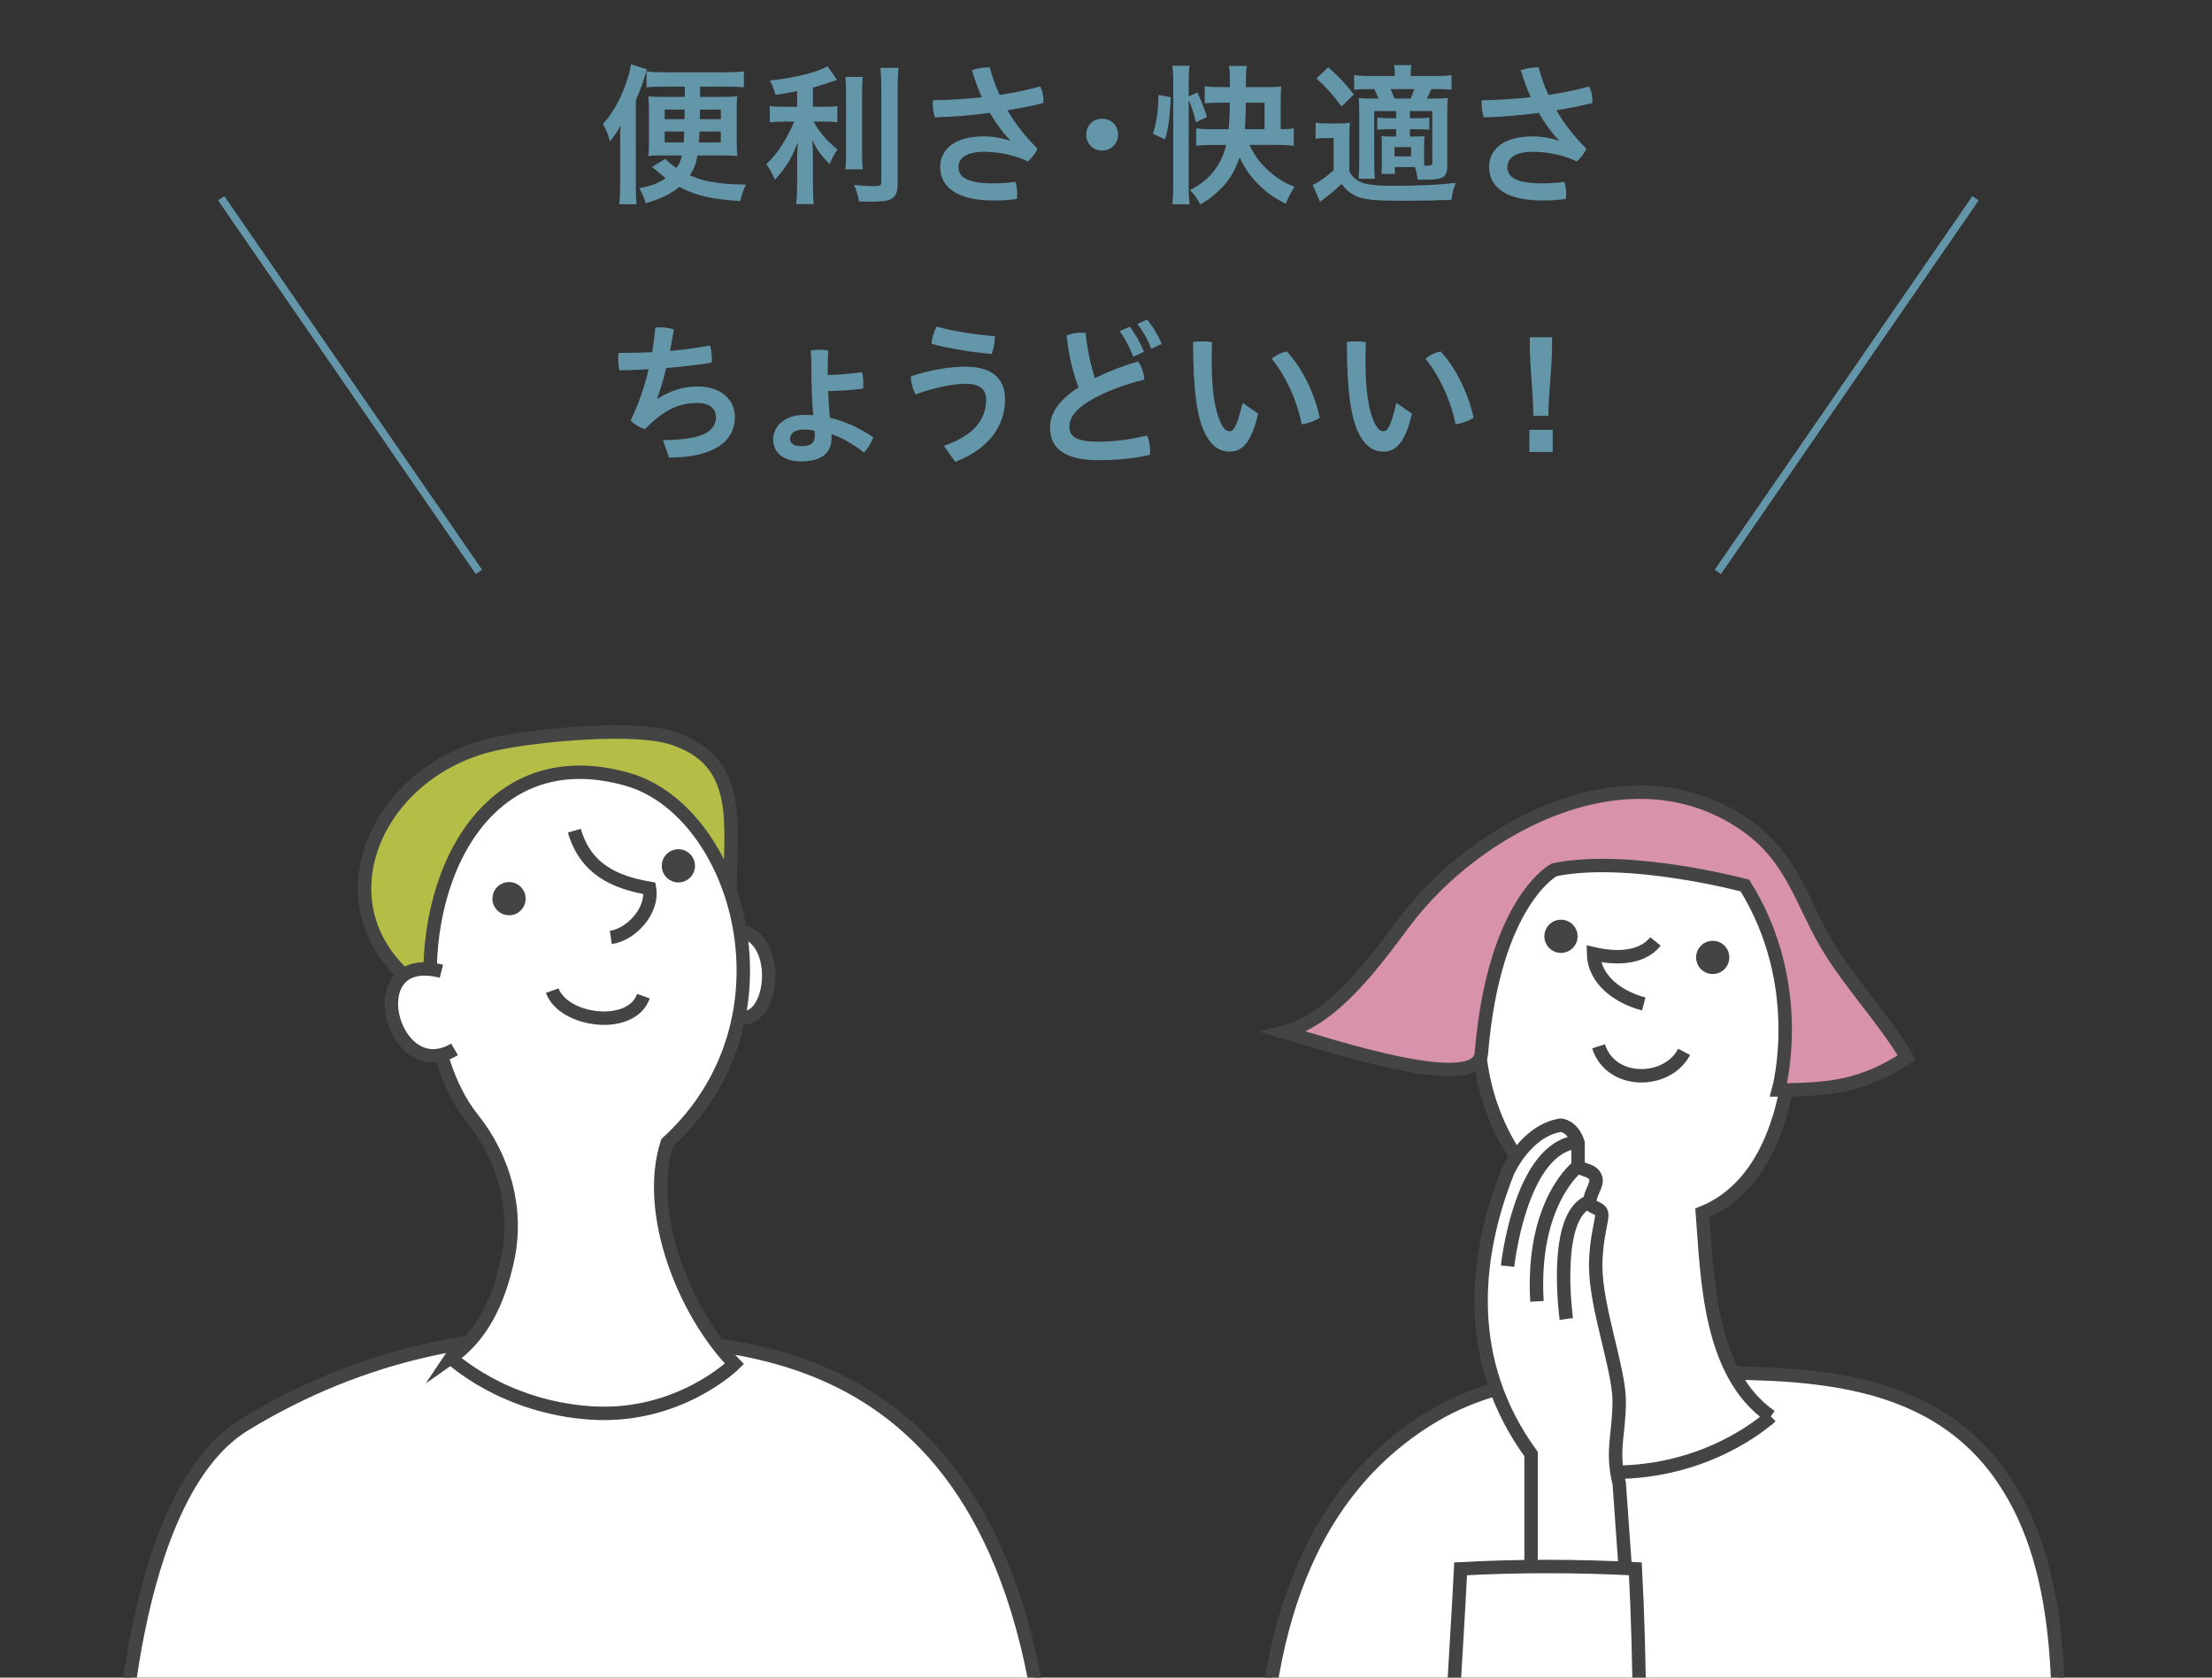 <?xml version="1.0" encoding="UTF-8"?><svg xmlns="http://www.w3.org/2000/svg" width="290" height="220" viewBox="0 0 290 220"><rect x="0" y="0" width="290" height="220" fill="#333333" stroke="none"/><defs><style>.c{fill:#6496aa;}.d{fill:#fff;}.d,.e,.f,.g,.h,.i{stroke-miterlimit:10;}.d,.e,.f,.g,.i{stroke:#444;stroke-width:1.761px;}.e{fill:#444;}.f{fill:#b4be46;}.g{fill:#d892ab;}.h{stroke:#6496aa;}.h,.i{fill:none;}</style></defs><g id="a"><g><path class="c" d="M83.361,24.527c0,.88,.02,1.5,.1,2.261h-2.28c.08-.681,.12-1.44,.12-2.48v-5.642c0-1.12,0-1.42,.06-2.221-.44,.82-.8,1.381-1.4,2.101-.24-.94-.46-1.48-.92-2.28,1.24-1.36,2.181-3.001,2.961-5.161,.42-1.16,.58-1.74,.72-2.681l2.101,.681c-.12,.319-.2,.58-.38,1.18-.28,.9-.6,1.761-1.081,2.86v11.383Zm3.061-4.141c-.54,0-.94,.02-1.42,.08,.06-.721,.08-1.08,.08-2.001v-3.82c0-.92-.02-1.301-.08-2.021,.52,.06,1.02,.08,1.82,.08h2.96v-1.341h-3.121c-.8,0-1.3,.021-1.9,.08v-2.08c.66,.08,1.36,.12,2.221,.12h8.302c.86,0,1.6-.04,2.24-.12v2.08c-.56-.06-1.2-.08-1.96-.08h-3.781v1.341h3.101c.82,0,1.3-.021,1.781-.08-.08,.72-.08,.92-.08,2.08v3.701c0,1.04,.02,1.38,.08,2.061-.5-.061-.88-.08-1.581-.08h-3.641c-.18,1.08-.42,1.68-1,2.601,1.3,.56,2.301,.82,3.861,1.02,.98,.12,2,.181,2.841,.181h.66c-.32,.64-.52,1.22-.76,2.181-3.741-.24-5.821-.7-7.981-1.86-1.201,.979-2.401,1.56-4.421,2.14-.16-.64-.42-1.24-.82-1.96,1.78-.38,2.48-.66,3.46-1.32-.3-.22-.46-.36-.68-.54q-.68-.601-1.12-.92l1.72-1.081c.621,.581,.86,.801,1.48,1.201,.38-.521,.56-.921,.72-1.641h-2.98Zm.72-6.021v1.261h2.6q.02-.66,.02-1.261h-2.62Zm0,2.881v1.44h2.5c.02-.421,.04-.761,.06-1.44h-2.561Zm4.561,0c-.02,.7-.04,.9-.08,1.44h2.88v-1.44h-2.801Zm.08-2.881q-.02,.601-.04,1.261h2.761v-1.261h-2.721Z"/><path class="c" d="M104.501,11.944c-1.24,.24-1.66,.32-2.84,.501-.16-.681-.34-1.161-.72-1.881,3.221-.34,6.321-1.12,7.542-1.881l1.26,1.801c-1.4,.48-2.32,.76-3.161,1v2.521h1.561c.7,0,1.18-.02,1.64-.1v2.12c-.5-.06-.96-.08-1.68-.08h-1.44c.78,1.421,1.7,2.501,3.141,3.661-.38,.521-.78,1.28-1.04,1.92-1.141-1.18-1.581-1.78-2.281-3.141,.06,.681,.1,1.48,.1,2.48v3.421c0,1.221,.02,1.801,.12,2.48h-2.321c.08-.72,.12-1.36,.12-2.48v-3.28c0-.801,.04-1.7,.1-2.36-.58,1.44-.84,1.98-1.34,2.78-.54,.84-.96,1.36-1.68,2.141-.4-.92-.7-1.48-1.12-2.041,.84-.779,1.48-1.56,2.14-2.641,.52-.819,1.28-2.28,1.521-2.94h-1.4c-.76,0-1.26,.04-1.8,.101v-2.141c.5,.08,.96,.1,1.84,.1h1.74v-2.061Zm8.622-1.86c-.08,.66-.1,1.221-.1,2.381v7.401c0,1.261,.02,1.74,.1,2.341h-2.301c.08-.561,.1-.98,.1-2.301v-7.441c0-1.141-.02-1.7-.1-2.381h2.301Zm4.681-1.18c-.08,.78-.12,1.561-.12,2.66v12.603c0,1.061-.26,1.621-.88,1.94-.48,.261-1.16,.341-2.741,.341-.48,0-.78,0-1.44-.04-.16-.881-.3-1.341-.66-2.161,1.12,.12,1.86,.16,2.581,.16,.86,0,1-.08,1-.58V11.564c0-.96-.04-1.8-.12-2.66h2.38Z"/><path class="c" d="M132.423,18.386c-.98-1.02-1.86-2.22-2.641-3.58-2.42,.319-4.901,.52-7.222,.58-.16-.5-.28-1.181-.28-1.841,0-.14,0-.26,.02-.4,2.081-.02,4.281-.159,6.421-.399-.5-1.101-.92-2.28-1.3-3.541,.64-.24,1.6-.38,2.34-.38,.32,1.24,.74,2.44,1.28,3.621,1.9-.28,3.781-.66,5.341-1.121,.28,.561,.42,1.24,.42,1.921v.26c-1.38,.36-3.041,.681-4.721,.96,1,1.721,2.3,3.401,3.94,5.041-.24,.561-.78,1.281-1.28,1.661-1.54-.78-3.781-1.261-5.681-1.261-2.521,0-3.4,.9-3.4,2.021,0,1.28,1.14,2.12,4.541,2.12,.98,0,1.96-.06,2.901-.199,.18,.42,.26,1,.26,1.54,0,.24-.02,.48-.04,.7-.96,.14-1.92,.2-3.121,.2-4.781,0-6.941-1.801-6.941-4.381,0-2.141,1.681-4.021,5.701-4.021,1.141,0,2.401,.2,3.421,.561l.04-.061Z"/><path class="c" d="M146.583,17.666c0,1.16-.9,2.08-2.101,2.08-1.18,0-2.08-.92-2.08-2.08,0-1.2,.88-2.101,2.08-2.101s2.101,.9,2.101,2.101Z"/><path class="c" d="M151.16,17.546c.521-1.721,.68-2.881,.72-5.101l1.621,.319c-.181,2.98-.301,3.881-.761,5.521l-1.58-.74Zm4.681,7.062c0,.92,.04,1.5,.12,2.181h-2.261c.08-.641,.12-1.521,.12-2.48V10.704c0-.88-.04-1.38-.12-2.08h2.261c-.1,.68-.12,1.181-.12,2.08v1.94l1.141-.52c.58,1.28,.96,2.24,1.26,3.221l-1.46,.7c-.26-1.16-.521-1.98-.94-2.921v11.482Zm7.962-5.602c.66,1.44,1.66,2.721,2.921,3.741,.98,.8,1.74,1.26,3,1.761-.52,.8-.8,1.32-1.16,2.22-1.4-.72-2.18-1.24-3.221-2.2-1.28-1.2-2.16-2.421-2.82-3.9-.56,1.64-1.26,2.84-2.28,3.94-.84,.88-1.801,1.641-2.881,2.24-.44-.84-.72-1.22-1.36-1.88,2.521-1.24,4.081-3.181,4.761-5.922h-1.64c-.881,0-1.7,.04-2.301,.101v-2.261c.54,.061,1.261,.1,2.28,.1h1.98c.101-1.14,.141-1.979,.16-3.48h-1.2c-.84,0-1.601,.04-2.101,.08v-2.221c.54,.061,1.341,.101,2.141,.101h1.16v-1.061c0-.66-.04-1.2-.12-1.721h2.341c-.08,.541-.12,1.001-.12,1.701v1.08h2.94c.681,0,1.24-.021,1.7-.08-.06,.479-.08,1.021-.08,1.7v3.9c.681,0,1.2-.039,1.721-.1v2.28c-.64-.08-1.42-.12-2.16-.12h-3.661Zm1.98-2.061v-3.48h-2.44c-.021,1.141-.06,2.421-.14,3.48h2.58Z"/><path class="c" d="M172.48,16.086c.5,.08,.82,.1,1.58,.1h1.42c.601,0,1.041-.02,1.501-.08-.061,.58-.08,1.08-.08,2.121v4.24c.3,.54,.52,.78,.86,1.04,.399,.28,.84,.5,1.26,.58,.88,.2,1.921,.28,3.181,.28,3.941,0,6.481-.12,8.662-.399-.36,.939-.42,1.16-.58,2.24-1.94,.08-4.101,.12-6.262,.12-3.32,0-4.601-.101-5.661-.4-1-.3-1.74-.84-2.48-1.801-.82,.78-1.641,1.48-2.82,2.341l-.96-2.221c.72-.3,1.72-1,2.74-1.92v-4.221h-1.021c-.54,0-.86,.02-1.34,.1v-2.12Zm1.66-7.262c1.46,1.3,2.181,2.061,3.36,3.561l-1.62,1.58c-1.181-1.6-2.04-2.54-3.301-3.681l1.561-1.46Zm8.722,13.083v.899h-1.74c.02-.42,.04-.76,.04-1.3v-2.381c0-.6,0-.86-.04-1.28,.32,.04,.64,.061,1.36,.061h.56v-.961h-.859c-.641,0-1.08,.021-1.621,.061v-1.58c.501,.06,.961,.08,1.621,.08h.859v-.94h-2.88v6.682c0,.88,.04,1.82,.08,2.2h-2.121c.04-.521,.08-1.4,.08-2.2v-6.342c0-1.021-.02-1.4-.06-2.04,.58,.04,1.04,.06,2.04,.06h.54c-.18-.479-.34-.82-.54-1.24h-.6c-1.04,0-1.44,.021-2.041,.08v-1.92c.58,.079,1.16,.119,2.061,.119h3.261c0-.7-.02-.939-.12-1.42h2.301c-.08,.48-.101,.7-.101,1.42h3.361c.92,0,1.46-.04,2-.119v1.92c-.54-.06-1.08-.08-1.88-.08h-.78q-.2,.48-.58,1.24h.84c.881,0,1.36-.02,1.921-.06-.061,.56-.08,1.04-.08,2.08v6.722c0,1.06-.24,1.5-.94,1.72-.34,.12-1.08,.181-2.2,.181-.12,0-.38,0-.74-.021-.101-.76-.16-.96-.36-1.64h-2.641Zm2.08-8.982c.141-.32,.301-.72,.48-1.24h-3.12q.239,.46,.52,1.24h2.12Zm-2.12,7.582h2.181v-1.221h-2.181v1.221Zm3.881,.359c0,.461,0,.7,.021,.86h.319c.62,0,.74-.06,.74-.42v-6.741h-2.94v.94h.9c.68,0,1.16-.021,1.641-.08v1.58c-.54-.04-.98-.061-1.641-.061h-.9v.961h.601c.6,0,.939-.021,1.32-.061-.04,.36-.061,.761-.061,1.32v1.7Z"/><path class="c" d="M204.384,18.386c-.98-1.02-1.861-2.22-2.641-3.58-2.421,.319-4.901,.52-7.222,.58-.16-.5-.28-1.181-.28-1.841,0-.14,0-.26,.02-.4,2.081-.02,4.281-.159,6.422-.399-.5-1.101-.92-2.28-1.301-3.541,.641-.24,1.601-.38,2.341-.38,.32,1.24,.74,2.44,1.28,3.621,1.9-.28,3.781-.66,5.341-1.121,.28,.561,.421,1.24,.421,1.921v.26c-1.381,.36-3.041,.681-4.722,.96,1.001,1.721,2.301,3.401,3.941,5.041-.24,.561-.78,1.281-1.28,1.661-1.541-.78-3.781-1.261-5.682-1.261-2.521,0-3.4,.9-3.4,2.021,0,1.28,1.14,2.12,4.541,2.12,.979,0,1.96-.06,2.9-.199,.18,.42,.26,1,.26,1.54,0,.24-.02,.48-.04,.7-.96,.14-1.92,.2-3.12,.2-4.781,0-6.941-1.801-6.941-4.381,0-2.141,1.68-4.021,5.701-4.021,1.14,0,2.4,.2,3.421,.561l.04-.061Z"/><path class="c" d="M86.922,57.707c5.541,0,6.941-1.32,6.941-3.021,0-1.141-.9-1.84-2.42-1.84-2.561,0-4.461,.979-6.882,3.42-.66-.18-1.44-.62-1.88-1.14,1-2.061,1.801-4.321,2.361-6.702-1.28,.08-2.561,.12-3.841,.141-.1-.44-.16-.94-.16-1.44,0-.28,.02-.561,.06-.84,1.46,0,2.94-.021,4.401-.101,.18-1.06,.32-2.141,.42-3.24,.18-.021,.38-.021,.58-.021,.62,0,1.3,.101,1.84,.28-.16,.98-.32,1.921-.5,2.82,1.8-.16,3.561-.399,5.241-.72,.16,.5,.24,1.12,.24,1.7,0,.2,0,.38-.02,.561-1.94,.3-3.941,.54-5.961,.7-.36,1.52-.78,2.86-1.18,3.98l.08,.04c1.46-.96,3.221-1.601,5.181-1.601,3.101,0,4.921,1.7,4.921,4.021,0,3.04-2.561,5.301-8.642,5.301l-.78-2.301Z"/><path class="c" d="M108.522,49.186c1.48-.04,2.88-.16,4.501-.38,.1,.38,.16,.96,.16,1.46,0,.26-.02,.5-.04,.7-1.561,.2-3.061,.3-4.561,.32,.04,1.16,.1,2.34,.22,3.501,2.08,.479,3.98,1.399,5.701,2.58-.24,.62-.74,1.521-1.24,1.98-1.521-1.2-3.041-2.04-4.261-2.421,.02,.181,.02,.36,.02,.5,0,2.141-1.52,3.081-3.981,3.081-2.32,0-3.681-1.12-3.681-2.921,0-1.521,1.38-3.181,4.081-3.181,.4,0,.78,.021,1.18,.04-.16-1.76-.24-3.66-.24-5.581,0-.98-.02-1.94-.08-2.9,.34-.061,.74-.101,1.141-.101,.42,0,.82,.04,1.14,.101-.04,.96-.06,1.92-.06,2.9v.32Zm-3.041,7.142c-1.4,0-1.9,.58-1.9,1.22,0,.54,.44,.961,1.44,.961,1.26,0,1.801-.381,1.801-1.4,0-.24-.02-.48-.04-.601-.4-.12-.78-.18-1.3-.18Z"/><path class="c" d="M123.742,58.468c4.021-1.381,5.542-3.521,5.542-6.102,0-1.301-.84-2.041-2.681-2.041-1.601,0-4.161,.501-6.562,1.4-.34-.62-.62-1.54-.62-2.38,2.44-.82,5.141-1.261,7.122-1.261,3.821,0,5.221,1.82,5.221,4.261,0,3.581-2.161,6.521-6.521,8.222l-1.5-2.1Zm6.682-14.384v.12c0,.761-.18,1.601-.4,2.221-2.561-.22-5.701-.74-7.901-1.34,.04-.721,.34-1.661,.68-2.261,2.04,.58,4.921,1.061,7.622,1.26Z"/><path class="c" d="M149.204,47.405c.46,.6,.76,1.54,.82,2.38-2.801,.681-5.401,1.701-7.162,2.781-2.101,1.26-2.661,2.38-2.661,3.421,0,1.2,.84,1.94,3.781,1.94,1.941,0,4.181-.261,6.402-.82,.26,.58,.399,1.36,.399,2.061,0,.159,0,.319-.02,.479-2.301,.521-4.361,.7-6.722,.7-4.561,0-6.381-1.62-6.381-4.261,0-1.761,1-3.541,3.741-5.281-.64-1.641-1.32-4.221-1.56-6.802,.54-.239,1.24-.38,1.92-.38,.18,0,.38,.021,.56,.04,.22,2.181,.7,4.341,1.22,5.922,1.72-.841,3.701-1.621,5.661-2.181Zm-1.08-4.562c.62,.801,1.36,2.061,1.86,3.281l-1.421,.66c-.479-1.301-1.12-2.48-1.78-3.361l1.341-.58Zm2.261-.939c.66,.76,1.36,1.9,1.94,3.2l-1.4,.641c-.44-1.221-1.2-2.501-1.82-3.261l1.28-.58Z"/><path class="c" d="M164.943,54.246c-.9,3.921-2.161,4.981-3.741,4.981-1.101,0-2.2-.5-3.141-2.221-1.08-2.021-1.641-5.561-1.641-12.162,.34-.061,.761-.08,1.16-.08,.46,0,.921,.04,1.32,.1-.04,.94-.04,1.801-.04,2.48,0,3.821,.38,6.481,1.24,8.222,.42,.82,.74,.98,1.101,.98,.44,0,.92-.28,1.7-3.721l2.041,1.42Zm3.78-8.142c2.001,2.161,3.641,5.521,4.301,8.662-.6,.44-1.5,.74-2.36,.88-.62-3.12-2.101-6.361-3.94-8.602,.54-.46,1.3-.84,2-.94Z"/><path class="c" d="M185.104,54.246c-.9,3.921-2.161,4.981-3.741,4.981-1.101,0-2.2-.5-3.141-2.221-1.08-2.021-1.641-5.561-1.641-12.162,.34-.061,.761-.08,1.16-.08,.46,0,.921,.04,1.32,.1-.04,.94-.04,1.801-.04,2.48,0,3.821,.38,6.481,1.24,8.222,.42,.82,.74,.98,1.101,.98,.44,0,.92-.28,1.7-3.721l2.041,1.42Zm3.78-8.142c2.001,2.161,3.641,5.521,4.301,8.662-.6,.44-1.5,.74-2.36,.88-.62-3.12-2.101-6.361-3.94-8.602,.54-.46,1.3-.84,2-.94Z"/><path class="c" d="M203.563,59.268h-3.061v-2.9h3.061v2.9Zm-2.541-4.741c0-3.12-.46-5.961-.46-9.582v-.72h2.921v.7c0,3.62-.48,6.481-.48,9.602h-1.98Z"/></g><g><path class="d" d="M165.304,237.927c.113-19.988,4.198-41.276,22.652-52.263,10.705-6.373,24.076-5.62,36.296-5.62,14.291,0,29.449,.913,38.249,13.705,8.865,12.888,7.299,30.796,7.299,45.715"/><path class="d" d="M232.154,185.753c-8.076-5.618-8.302-17.945-8.967-26.699,7.87-3.167,10.777-12.297,11.525-19.977,1.562-16.027-7.07-34.5-25.71-29.167-14.438,4.131-22.906,31.485-5.192,47.658,2.992,9.287,9.591,22.611-.77,30.037,0,0-.77,6.161,10.783,5.391,11.553-.77,18.331-7.243,18.331-7.243Z"/><path class="g" d="M194.213,138.123c-.452,5.453-19.903-1.07-25.831-2.788,6.329-1.703,11.371-8.542,15.708-14.362,9.434-12.661,29.956-23.651,45.241-12.425,5.606,4.117,6.908,9.728,10.056,15.132,3.049,5.236,7.583,9.889,10.59,14.993-5.643,3.745-9.947,4.242-16.81,4.261,0,0,3.796-13.674-4.41-26.809,0,0-15.25-4.081-24.989-2.062,0,0-7.897,4.068-9.555,24.059Z"/><circle class="e" cx="224.542" cy="125.553" r="1.303"/><circle class="e" cx="204.65" cy="122.787" r="1.303"/><path class="i" d="M217.039,123.463c-1.888,2.358-5.462,2.24-8.117,1.612,.087,3.5,3.352,5.744,6.58,6.583"/><g><path class="d" d="M200.729,205.319v-14.633c-8.755-12.018-7.62-25.494-3.081-36.969,0,0,2.311-5.391,6.932-6.161,0,0,1.54,0,2.311,2.311v3.081c.692,.6,1.968,.444,2.311,1.54,.28,.896-.73,1.881-.77,3.081-.03,.883,1.332,.696,1.54,1.54,.191,.777-.77,3.081-.77,6.932,0,5.391,3.088,13.569,3.081,17.714-.008,4.45-1.065,6.425,0,10.783l.77,10.783"/><path class="i" d="M206.891,152.947s-6.161,4.621-5.391,17.714"/><path class="i" d="M205.35,172.972s-1.906-13.671,3.081-15.404"/><path class="i" d="M197.649,166.04s1.54-14.633,8.472-16.174"/></g><path class="i" d="M189.891,242.025c-.002-12.118,1-24.249,1.602-36.289,7.497-.41,15.396-.399,22.908-.002,.658,12.393,.59,24.881,.59,37.316"/><path class="d" d="M15.795,233.484s.861-37.244,16.264-46.652c15.404-9.408,31.577-12.544,46.981-11.499,15.404,1.045,54.683-2.091,58.534,60.631"/><path class="f" d="M95.704,116.703c0-8.423,1.884-16.981-7.705-19.955-4.887-1.516-16.95-.444-22.673,.718-16.913,3.434-24.847,23.334-8.807,33.068"/><path class="d" d="M95.789,132.918c5.64,3.495,7.483-10.97,.341-10.928"/><path class="d" d="M59.124,178.052c4.219-2.935,6.296-7.701,7.412-12.833,1.424-6.547-.412-13.283-4.588-18.523-3.372-4.231-4.874-10.11-5.382-15.321-1.562-16.027,7.07-34.5,25.71-29.167,14.438,4.131,22.906,31.485,5.192,47.658-2.992,9.287,2.355,22.335,8.821,28.991,0,0-7.28,7.208-18.833,6.437-11.553-.77-18.331-7.243-18.331-7.243Z"/><circle class="e" cx="66.736" cy="117.851" r="1.303"/><circle class="e" cx="88.939" cy="113.545" r="1.303"/><path class="d" d="M59.591,137.619c-8.245,4.875-12.765-13.101-1.721-10.245"/><path class="i" d="M75.3,108.934c1.457,5.044,5.26,6.77,9.852,7.564,.502,2.954-2.4,6.057-5.071,6.437"/><path class="i" d="M72.404,129.907c1.411,4.021,10.346,5.266,11.955,.732"/><path class="i" d="M209.574,137.212c1.601,5.061,8.983,4.992,11.223,.732"/></g><g><line class="h" x1="29" y1="26" x2="62.791" y2="75"/><line class="h" x1="259" y1="26" x2="225.209" y2="75"/></g></g><g id="b"/></svg>